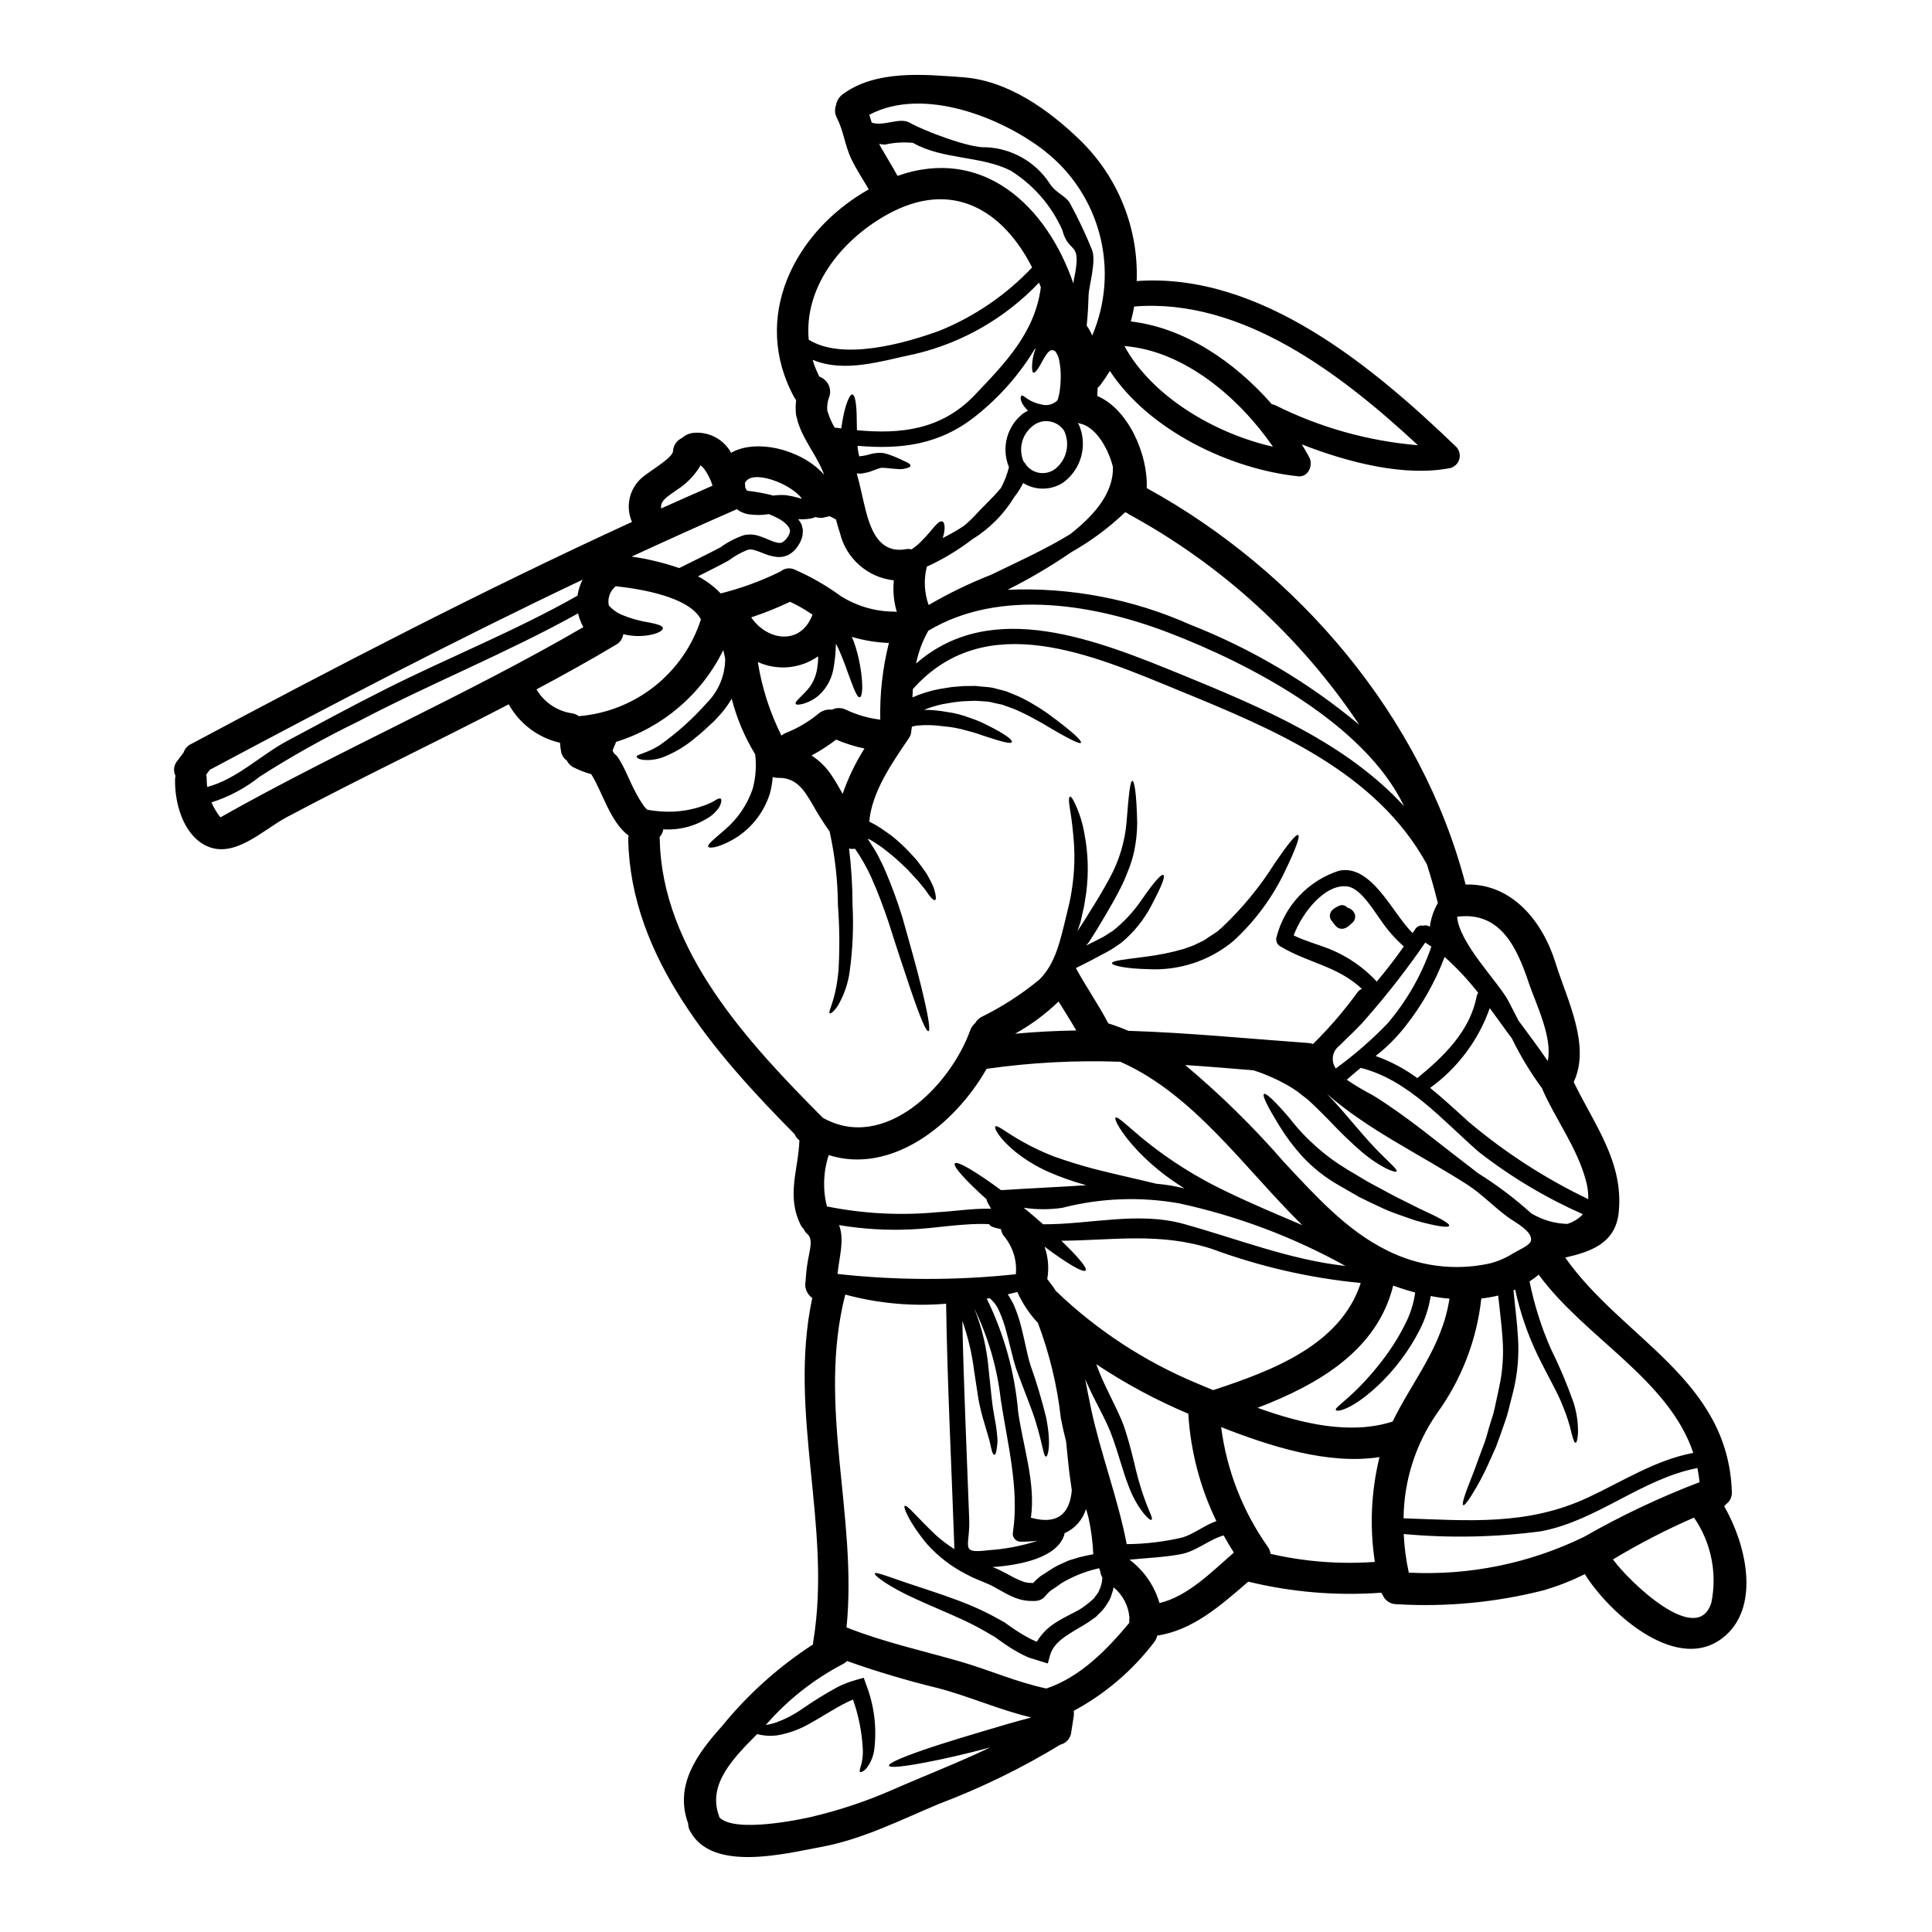 <?xml version="1.0" encoding="UTF-8"?>
<!-- Uploaded to: SVG Repo, www.svgrepo.com, Generator: SVG Repo Mixer Tools -->
<svg fill="#000000" width="800px" height="800px" version="1.1" viewBox="144 144 512 512" xmlns="http://www.w3.org/2000/svg">
 <g>
  <path d="m602.95 539.33c0.109 1.293-0.473 2.547-1.531 3.297-0.145 0.195-0.312 0.375-0.5 0.531 5.777 9.996 9.52 26.023 0.473 34.18-12.285 11.055-30.91-5.754-37.391-16.168h-0.004c-3.438 1.707-7.016 3.117-10.695 4.215-12.801 3.281-26.035 4.543-39.23 3.742-1.582 0.012-3.019-0.938-3.633-2.402-0.145-0.203-0.277-0.418-0.391-0.641-11.828 0.863-23.719-0.125-35.242-2.934-7.203 6.227-14.684 12.898-24.125 14.297h0.004c-0.148 0.676-0.457 1.309-0.895 1.844-5.719 7.473-12.965 13.645-21.254 18.105 0.086 0.555 0.078 1.121-0.027 1.676-0.223 1.48-0.449 2.961-0.695 4.441h-0.004c-0.32 1.406-1.414 2.508-2.82 2.844-10.191 6.195-20.93 11.438-32.082 15.664-10.234 4.273-20.355 9.445-31.359 11.449-9.578 1.785-29.012 6.758-34.707-4.301-0.309-0.594-0.473-1.254-0.477-1.922-3.711-10.234 2.43-18.5 9.02-25.855l0.004-0.004c6.844-8.41 14.965-15.695 24.066-21.594 0-0.293 0.027-0.582 0.082-0.867 5-30.547-6.785-60.344-0.281-90.945h0.004c-1.457-1.008-2.152-2.797-1.762-4.523 0.121-2.414 0.438-4.812 0.949-7.176 0.309-1.758 0.867-3.996-0.418-5.195-0.449-0.363-0.805-0.832-1.031-1.367-0.328-0.316-0.602-0.684-0.809-1.09-3.852-7.762-0.613-14.633-0.336-22.434-0.566-0.426-1.012-0.992-1.285-1.645-20.941-21.195-43.473-46.773-44.082-78.102h-0.004c-0.008-0.34 0.031-0.676 0.113-1.004-4.856-3.519-7.012-11.73-9.914-16.281h-0.004c-1.68-0.461-3.309-1.102-4.856-1.898-0.703-0.402-1.266-1.008-1.617-1.734-0.75-0.512-1.281-1.289-1.48-2.176-0.16-0.828-0.262-1.668-0.309-2.512-5.773-1.312-10.719-5.016-13.598-10.195-19.566 10.18-39.5 19.613-58.965 29.984-6.254 3.352-13.988 11.254-21.477 7.371-5.977-3.098-8.125-11.414-7.984-17.59v0.004c0.023-0.273 0.059-0.543 0.113-0.812-0.574-1.164-0.492-2.547 0.227-3.629 0.641-0.867 1.281-1.73 1.926-2.57h-0.004c0.316-0.965 1.016-1.762 1.93-2.203 38.574-20.609 77.176-40.656 116.9-58.891-1.789-4.055-0.723-8.801 2.625-11.699 1.617-1.512 8.125-5.195 8.238-7.012v0.004c0.066-1.523 0.98-2.883 2.363-3.519 0.832-0.766 1.891-1.246 3.016-1.371 4.098-0.41 8.043 1.668 10.023 5.277 6.812-3.91 18.988-0.723 24.656 5.836-1.848-5.117-5.559-9.078-7.086-14.41-0.055-0.191-0.082-0.395-0.113-0.559v0.004c-0.152-0.406-0.242-0.828-0.277-1.258-0.109-1.188-0.09-2.387 0.055-3.574-0.152-0.184-0.293-0.379-0.418-0.586-11.727-21.305-0.027-44.176 19.66-55.258-1.574-2.754-3.352-5.359-4.691-8.211-1.621-3.465-2.012-7.344-3.742-10.723l-0.004 0.004c-0.559-1.031-0.648-2.25-0.25-3.352 0.18-1.16 0.812-2.207 1.758-2.906 8.852-6.562 21.586-5.277 31.863-4.527 11.867 0.84 22.672 8.547 31.051 16.645v0.004c10.066 9.77 15.523 23.344 15.02 37.359 32.781-2.363 62.773 22.867 84.664 43.922 0.828 0.852 1.148 2.078 0.844 3.227-0.301 1.148-1.184 2.055-2.324 2.387-11.922 2.402-26.891-1.344-39.426-6.254 0.695 1.145 1.367 2.285 1.969 3.406 1.113 2.039-0.223 5.332-2.879 5.055-17.93-1.844-39.543-12.09-49.957-27.922-0.75 1.227-1.574 2.457-2.457 3.656l0.004-0.004c-0.234 0.297-0.5 0.57-0.789 0.812l-0.082 2.176c8.156 3.438 13.461 15.445 13.094 24.402 39.996 21.953 72.973 60.445 84.504 105.07 12.203-0.395 20.414 9.664 23.875 20.887 2.879 9.352 9.383 21.723 4.773 31.441 5.445 11.281 13.32 21.277 11.922 34.598-0.867 8.18-7.426 10.387-14.168 11.922 15.117 21.531 43.156 32.191 44.156 62.07zm-5.414 29.348c1.582-7.816-0.082-15.938-4.606-22.504-7.394 3.219-14.566 6.926-21.473 11.086 4.082 5.688 22.422 23.48 26.078 11.418zm-3.125-31.883c-0.141-1.285-0.34-2.543-0.586-3.742-14.746 2.82-26.613 13.988-41.465 16.754v0.004c-12.055 1.594-24.25 1.836-36.359 0.723 0.156 3.441 0.605 6.867 1.344 10.234 16.02 0.812 31.984-2.445 46.406-9.465 9.828-5.629 20.078-10.477 30.66-14.512zm-29.598 4.074c9.27-4.328 17.844-9.938 27.922-11.836-6.562-19.578-28.734-30.52-40.961-47.23h-0.004c-0.766 0.648-1.578 1.246-2.426 1.785 1.227 6.113 3.109 12.078 5.613 17.789 2.285 4.598 4.289 9.328 6 14.168 0.879 2.684 1.293 5.5 1.23 8.32-0.141 1.73-0.363 2.457-0.641 2.484-0.281 0.027-0.613-0.723-1.008-2.312h-0.004c-0.578-2.559-1.379-5.062-2.398-7.481-1.312-3.461-3.824-7.621-6.691-13.512-2.641-5.512-4.625-11.312-5.906-17.285-0.141 0.059-0.309 0.141-0.449 0.195 0.395 4.328 0.98 8.434 1.18 12.398h0.004c0.32 4.731-0.078 9.484-1.184 14.098-0.504 2.039-0.977 3.938-1.453 5.754-0.477 1.82-1.145 3.434-1.645 5-0.559 1.535-1.09 2.988-1.574 4.328-0.586 1.316-1.141 2.543-1.645 3.66v0.004c-1.398 3.211-3.043 6.309-4.914 9.27-1.18 1.844-1.816 2.543-2.094 2.402-0.281-0.141-0.082-1.09 0.613-3.125 0.695-2.035 2.039-5.117 3.633-9.664 0.418-1.145 0.895-2.363 1.367-3.656 0.473-1.297 0.84-2.754 1.281-4.301 0.445-1.547 1.062-3.125 1.426-4.856 0.363-1.73 0.789-3.633 1.199-5.586v-0.004c0.945-4.297 1.246-8.711 0.895-13.098-0.219-3.438-0.723-7.18-1.145-11.254v0.004c-1.469 0.363-2.965 0.629-4.469 0.785-1.207 10.996-5.258 21.484-11.754 30.438-5.676 8.172-8.762 17.863-8.852 27.812 17.07 0.59 32.766 2.019 48.852-5.5zm0.102-79.078c0.027-1.707-0.195-3.41-0.668-5.055-2.363-8.688-7.848-15.809-11.449-23.957-0.055-0.113-0.055-0.223-0.109-0.336h-0.004c-3.082-4.172-5.773-8.621-8.039-13.289-0.949-1.254-1.902-2.543-2.793-3.797-0.977-1.371-2.008-2.789-3.043-4.188l-0.004-0.004c-2.988 8.492-8.504 15.867-15.801 21.137 3.543 2.879 6.922 6.035 10.301 9.078 9.629 8.113 20.25 14.973 31.609 20.41zm-5.559 6.562c1.578-0.484 3.004-1.367 4.133-2.57-9.836-4.348-19.102-9.891-27.586-16.504-9.547-8.293-18.625-19.07-31.301-22.281-1.23 1.008-2.461 2.039-3.688 3.148 2.203 1.504 4.5 2.871 6.875 4.094 9.078 5.586 17.398 12.676 25.887 19.098 0.613 0.477 1.227 0.977 1.871 1.48 5.055 3.144 9.82 6.734 14.242 10.719 2.894 1.754 6.191 2.723 9.574 2.816zm-5.184-43.168c1.34-6.254-3.184-15.246-4.973-20.551-3.07-9.188-7.398-19.102-18.848-17.711h-0.191c0.445 6.953 11.082 17.562 13.512 22.227 0.953 1.816 1.875 3.602 2.793 5.387 2.57 3.5 5.25 7.016 7.707 10.648zm-4.496 47.773c0.789-2.484-4.219-5.082-5.781-6.199-3.824-2.707-7.121-6.297-11.055-8.82-12.398-7.957-26.023-14.328-37.168-24.008 1.398 1.422 2.754 2.902 3.969 4.297 2.816 3.266 5.25 6.172 7.371 8.516 4.242 4.691 7.426 7.039 7.086 7.68-0.25 0.5-4.273-0.949-9.355-5.277l-0.004 0.004c-2.887-2.519-5.648-5.184-8.266-7.988-1.508-1.508-2.961-3.016-4.691-4.637-0.785-0.781-1.633-1.5-2.539-2.148-0.871-0.734-1.789-1.406-2.754-2.012-3.234-1.977-6.691-3.562-10.301-4.723-6.035-0.5-12.062-1.004-18.105-1.395 9.438 7.91 18.234 16.555 26.301 25.855 7.984 8.516 16.477 18.012 27.113 23.223 8.398 4.277 18.02 5.519 27.227 3.519 2.231-0.559 4.359-1.473 6.297-2.707 1.055-0.664 4.266-2.035 4.656-3.18zm-14.355-64.945 0.004 0.004c0.07-0.324 0.215-0.629 0.418-0.895-2.676-3.434-5.656-6.621-8.906-9.52-2.523 6.703-6.086 12.973-10.555 18.57-2.258 2.863-4.856 5.441-7.734 7.68 3.953 1.398 7.676 3.375 11.055 5.859 6.984-5.707 14.02-12.488 15.723-21.703zm-7.199 80.148c-1.672-0.137-3.332-0.371-4.973-0.699-0.504 3.238-1.543 6.371-3.07 9.273-1.402 2.731-3.047 5.328-4.914 7.762-2.606 3.473-5.637 6.606-9.02 9.324-5.168 4.078-7.984 4.328-8.129 3.852-0.281-0.613 1.82-1.699 6.172-6.059v0.004c2.871-2.918 5.496-6.066 7.852-9.414 1.633-2.324 3.09-4.769 4.352-7.316 1.344-2.613 2.242-5.438 2.652-8.348-1.969-0.531-3.938-1.145-5.832-1.844-4.246 17.227-19.969 26.277-35.941 32.391 11.809 4.273 24.742 7.234 35.797 3.633 5.254-10.82 13.125-19.781 15.055-32.559zm-3.07-104.88c-0.027-0.113-0.086-0.223-0.113-0.363-0.812-3.324-1.758-6.594-2.789-9.84-13.434-24.543-40.629-35.816-65.73-46.098-22.59-9.27-51.168-22.09-70.504-0.363-0.055 0.723-0.082 1.453-0.109 2.203l-0.008 0.004c2.309-1.02 4.723-1.77 7.203-2.231 1.117-0.195 2.234-0.367 3.32-0.531l3.148-0.25c1.031 0 2.039-0.027 3.016-0.027 1.035 0.082 2.012 0.191 2.961 0.281v-0.004c0.93 0.062 1.848 0.23 2.734 0.496 0.867 0.25 1.73 0.477 2.543 0.672 1.535 0.668 3.043 1.18 4.356 1.871h0.004c2.238 1.164 4.402 2.469 6.473 3.91 6.953 5.082 9.188 7.344 8.906 7.82-0.281 0.477-3.293-0.98-10.496-5.305-1.816-1.008-3.91-2.18-6.363-3.266-1.23-0.586-2.598-0.953-3.996-1.508-0.723-0.141-1.48-0.309-2.231-0.477-0.77-0.23-1.562-0.363-2.363-0.395-0.812-0.059-1.648-0.117-2.516-0.168-0.922 0.027-1.844 0.082-2.789 0.109-0.949 0.027-1.902 0.168-2.906 0.281-0.977 0.168-1.969 0.34-2.988 0.504l0.004-0.004c-1.688 0.367-3.34 0.871-4.945 1.508 1.957 0.012 3.91 0.188 5.836 0.531 2.18 0.289 4.316 0.832 6.367 1.617 1.578 0.516 3.109 1.16 4.582 1.93 5.082 2.512 6.691 3.965 6.508 4.469-0.25 0.559-2.363 0.027-7.625-1.703l-0.004-0.004c-1.469-0.543-2.969-0.996-4.492-1.363-1.914-0.57-3.879-0.934-5.867-1.09-2.402-0.363-4.84-0.43-7.258-0.199-0.438 0.059-0.871 0.16-1.285 0.309-0.004 0.293-0.043 0.582-0.109 0.867 0.004 0.789-0.238 1.562-0.703 2.207-4.328 6.391-9.742 14.043-10.469 22.043 1.02 0.5 2.008 1.059 2.961 1.676 1.09 0.789 2.176 1.48 3.148 2.231s1.758 1.539 2.566 2.234c1.594 1.48 2.879 2.934 3.996 4.188 1.004 1.398 1.926 2.543 2.625 3.629 0.641 1.145 1.145 2.121 1.535 2.934 0.297 0.691 0.52 1.41 0.668 2.148 0.25 1.145 0.195 1.648-0.082 1.758-0.281 0.109-0.754-0.246-1.398-1.086-0.363-0.422-0.668-0.98-1.18-1.648-0.512-0.668-1.18-1.426-1.926-2.363-0.789-0.895-1.785-1.871-2.82-3.043-1.145-1.09-2.43-2.363-3.965-3.629-0.754-0.613-1.594-1.285-2.461-1.969-0.867-0.68-1.871-1.227-2.875-1.926-0.336-0.195-0.699-0.367-1.035-0.559-0.027 0.055-0.055 0.082-0.082 0.137 0.387 0.559 0.75 1.117 1.09 1.676v0.008c0.73 1.102 1.387 2.246 1.969 3.434 0.586 1.145 1.145 2.262 1.594 3.383v-0.004c1.699 3.988 3.191 8.059 4.469 12.203 2.094 7.398 3.711 13.207 4.801 17.617 2.176 8.824 2.652 12.316 2.094 12.512-0.559 0.195-2.012-3.019-4.945-11.676-1.453-4.356-3.348-9.965-5.641-17.227-1.227-3.602-2.652-7.566-4.523-11.758h0.004c-1.215-2.684-2.676-5.254-4.356-7.68-0.523 0.094-1.062 0.078-1.574-0.055 0.598 4.941 0.906 9.91 0.918 14.887 0.309 5.894 0.055 11.801-0.754 17.645-0.426 3.227-1.496 6.332-3.148 9.133-1.117 1.676-1.93 2.148-2.121 2.012-0.645-0.449 1.574-3.047 2.312-11.504 0.328-5.723 0.273-11.461-0.164-17.176-0.043-6.566-0.781-13.109-2.207-19.516-1.652-2.34-3.18-4.762-4.574-7.258-2.176-3.738-4.297-7.062-9.016-6.949l-0.004-0.004c-0.5 0.02-1.004-0.059-1.48-0.223-0.105 1.52-0.367 3.027-0.785 4.492-1.66 5.223-5.258 9.613-10.055 12.262-3.629 1.969-5.902 2.231-6.227 1.758-0.395-0.613 1.676-2.152 4.301-4.469l0.004 0.004c3.426-2.891 6-6.652 7.453-10.891 0.809-2.984 1.035-6.094 0.668-9.16-2.789-4.582-4.891-9.547-6.227-14.742-0.883 1.516-1.918 2.941-3.098 4.246l-0.84 0.922-0.449 0.473-0.336 0.336-0.219 0.223c-0.617 0.586-1.23 1.145-1.82 1.676-1.18 1.117-2.43 2.148-3.629 3.098h0.004c-2.164 1.738-4.559 3.168-7.117 4.246-1.801 0.797-3.766 1.141-5.727 1.004-1.398-0.137-1.969-0.586-1.969-0.895s0.789-0.531 1.871-0.949c1.523-0.535 2.977-1.246 4.332-2.121 4.555-3.238 8.723-6.984 12.426-11.168 3.109-3.117 4.852-7.34 4.844-11.742-0.191-0.922-0.363-1.699-0.5-2.231-5.723 11.66-15.992 20.457-28.398 24.32-0.25 0.613-0.504 1.18-0.754 1.816v-0.004c-0.078 0.184-0.141 0.371-0.195 0.559 0.168 0.215 0.305 0.449 0.418 0.699 0.418 0.309 0.777 0.688 1.062 1.117 1.758 2.68 2.848 5.777 4.328 8.602l0.004-0.004c0.742 1.512 1.602 2.957 2.57 4.332 0.254 0.301 0.523 0.586 0.809 0.859 1.531 0.277 3.078 0.445 4.633 0.504 3.555 0.148 7.102-0.402 10.441-1.617 0.559-0.184 1.102-0.406 1.621-0.672 0.441-0.184 0.859-0.406 1.258-0.668 0.754-0.473 1.285-0.641 1.535-0.445 0.246 0.195 0.223 0.75-0.109 1.574-0.195 0.547-0.512 1.043-0.922 1.453-0.484 0.621-1.059 1.164-1.703 1.617-3.594 2.473-7.902 3.691-12.258 3.465-0.055 0-0.141-0.027-0.223-0.027l-0.004-0.004c-0.129 0.781-0.477 1.508-1.004 2.098 0.035 0.191 0.055 0.387 0.059 0.586 0.559 29.488 23.652 54.117 43.199 73.773 16.246 9.16 33.727-8.32 39.09-23.223h-0.004c0.27-0.727 0.723-1.371 1.312-1.875 0.367-0.664 0.914-1.211 1.574-1.574 5.484-2.691 10.633-6.008 15.352-9.883 4.383-4.219 5.668-10.695 7.086-16.449 0.223-0.867 0.418-1.703 0.613-2.539 0.398-1.559 0.715-3.133 0.949-4.723 0.77-4.793 0.91-9.664 0.422-14.492-0.312-3.66-0.754-6.199-1.008-7.82-0.25-1.621-0.164-2.402 0.113-2.512 0.281-0.109 0.75 0.531 1.449 2.066 1.148 2.496 1.957 5.133 2.402 7.844 0.98 5.09 1.141 10.301 0.473 15.441-0.281 1.594-0.418 3.324-0.895 5.086-0.195 0.895-0.395 1.816-0.613 2.754-0.281 0.789-0.559 1.617-0.84 2.457 1.035-1.574 2.039-3.07 3.016-4.723 2.234-3.519 4.078-6.617 5.613-9.492v-0.004c2.449-4.5 3.941-9.457 4.387-14.562 0.613-7.844 0.977-11.055 1.574-11.055 0.477 0.055 1.09 3.043 1.258 11.227v-0.004c-0.023 2.422-0.277 4.832-0.754 7.203-0.309 1.461-0.719 2.898-1.227 4.301-0.586 1.426-1.145 2.988-1.871 4.555-1.508 3.098-3.41 6.418-5.512 9.91-1.004 1.73-2.203 3.688-3.519 5.668-0.219 0.25-0.445 0.531-0.668 0.789 1.281-0.641 2.543-1.281 3.742-1.871 1.281-0.613 2.203-1.371 3.266-1.969h0.004c3.031-2.387 5.668-5.231 7.816-8.434 3.465-4.973 5.164-6.758 5.668-6.422 0.504 0.336-0.25 2.512-3.148 8.016v-0.004c-1.977 3.824-4.703 7.203-8.02 9.945-1.113 0.723-2.344 1.672-3.629 2.344-1.285 0.668-2.625 1.398-4.047 2.152-1.422 0.754-2.852 1.48-4.356 2.203 2.707 4.973 5.977 9.637 8.602 14.66 1.816 0.555 3.574 1.227 5.305 1.969 15.914 0.504 31.859 2.094 47.805 3.238h-0.004c0.395 0.023 0.781 0.109 1.148 0.254 4.348-4.289 8.336-8.934 11.922-13.879 0.277-0.328 0.633-0.578 1.035-0.727-6.535-6.117-14.168-6.785-21.699-11.309-0.809-0.484-1.195-1.449-0.949-2.359 2.117-8.316 8.348-14.969 16.512-17.621 8.684-1.969 14.379 11.531 19.574 16.504 0.223-0.336 0.445-0.641 0.668-1.008 0.434-0.75 1.305-1.137 2.152-0.949 0.555-0.184 1.16-0.098 1.645 0.223 0.027 0 0.055 0.027 0.082 0.055l0.004 0.004c0.301-2.223 1.023-4.363 2.137-6.312zm-1.73 11.586c-0.531-0.363-1.062-0.727-1.621-1.062l-0.004 0.004c-4.695 6.832-9.785 13.391-15.242 19.633-2.43 2.93-4.918 5.082-7.57 7.734-1.848 1.434-2.238 4.07-0.883 5.977 4.898-3.559 9.477-7.539 13.684-11.895 5.129-6 9.074-12.914 11.633-20.379zm-7.289-0.082c-0.055-0.059-0.109-0.059-0.164-0.113h-0.004c-2.133-1.906-4.031-4.055-5.66-6.402-1.844-2.461-5.473-8.797-9.016-9.328-6.086-0.949-12.285 7.262-14.352 12.957 3.016 1.48 6.508 2.402 9.578 3.629h-0.004c4.731 1.926 8.98 4.859 12.453 8.602 2.519-3.016 4.934-6.102 7.164-9.324zm-7.68 163.12h-0.004c-1.41-9.242-0.992-18.672 1.23-27.754-13.68 2.094-29.066-2.902-41.965-7.953v-0.004c1.473 11.445 5.731 22.355 12.398 31.777 0.379 0.535 0.621 1.16 0.695 1.812 9.055 2.09 18.371 2.809 27.641 2.137zm-26.441-306.54h-0.004c11.832 5.922 24.684 9.527 37.863 10.629-20.246-18.797-46.566-39.066-75.195-36.77-0.25 1.344-0.531 2.652-0.895 3.969 14.27 1.645 27.551 10.723 37.359 21.918h0.004c0.297 0.055 0.586 0.145 0.863 0.27zm-24.379 71.578c21.277 8.715 43.391 18.105 58.578 34.734-10.523-22.004-41.016-37.785-62.125-45.902-19.602-7.57-45.012-12.008-63.973-0.617v0.004c-1.531 2.703-2.625 5.637-3.238 8.684 20.133-17.594 48.082-6.168 70.758 3.098zm7.957 189.46c15.633-5.137 33.785-11.949 39.121-28.395-13.465-1.301-26.707-4.332-39.398-9.02-13.824-4.496-26.527-2.258-39.957-2.176 4.356 4.16 6.949 7.231 6.449 7.871-0.586 0.727-4.973-1.871-10.891-6.297 0.977 2.746 1.227 5.699 0.723 8.57 0.812 1.035 1.574 2.066 2.262 3.148h0.004c10.852 10.426 23.547 18.738 37.441 24.516 1.371 0.582 2.797 1.168 4.246 1.781zm-6.059-202.86c16.254 6.383 31.375 15.34 44.785 26.527-15.551-23.285-36.523-42.441-61.121-55.82-0.176-0.109-0.344-0.23-0.504-0.363-0.152-0.02-0.301-0.059-0.445-0.109-4.301 4.102-9.094 7.656-14.266 10.578-5.387 3.699-11.02 7.023-16.863 9.945 16.637-0.711 33.207 2.453 48.414 9.242zm41.129 169.95c-13.793-7.66-28.641-13.246-44.062-16.586-10.297-1.828-20.867-1.426-30.992 1.184-3.394 0.496-6.844 0.488-10.234-0.027 0.223 0.168 0.422 0.34 0.641 0.504 1.594 1.316 3.102 2.625 4.527 3.883 12.48 0.055 25.16-3.465 37.305-0.082 14.645 4.078 27.906 9.438 42.816 11.125zm-32.078-19.977c7.68 3.742 14.992 6.731 20.633 9.16-15.328-15.051-28.645-34.637-48.219-43.297-11.84-0.426-23.695 0.203-35.426 1.867-8.602 15.051-25.352 28.062-41.855 22.867v0.004c-1.441 4.394-1.609 9.109-0.477 13.598 9.629 1.938 19.488 2.453 29.266 1.535 4.637-0.25 9.52-1.059 14.242-0.922-0.336-0.559-0.613-1.117-0.922-1.645-0.156-0.266-0.254-0.559-0.281-0.867-5.512-4.945-8.961-8.77-8.402-9.492 0.613-0.789 5.641 2.203 12.258 7.086 7.539-0.504 15.023-0.812 22.562-1.316h-0.004c-3.469-0.957-6.863-2.16-10.16-3.602-2.965-1.34-5.758-3.027-8.316-5.031-4.469-3.543-6.008-6.535-5.613-6.922 0.473-0.559 3.098 1.758 7.477 4.16 2.613 1.457 5.328 2.727 8.125 3.797 3.211 1.141 6.785 2.285 10.629 3.293 6.035 1.535 11.73 2.754 16.422 3.91h-0.004c2.43 0.203 4.84 0.598 7.203 1.184 0.086 0.004 0.172 0.023 0.254 0.055-1.227-0.789-2.457-1.574-3.602-2.402-3.144-2.234-6.07-4.758-8.742-7.539-4.578-4.887-6.336-8.434-5.902-8.824 0.531-0.477 3.41 2.484 8.184 6.363l-0.004 0.004c6.383 5.086 13.32 9.441 20.676 12.977zm2.512 95.945c-0.949-1.48-1.844-2.988-2.707-4.555-3.938 1.09-7.203 4.219-11.477 5-4.469 0.812-8.988 0.98-13.484 1.426l-0.004-0.004c3.828 2.875 6.621 6.91 7.961 11.504 7.562-1.812 13.844-8.293 19.707-13.375zm10.355-293.08c-8.988-13.039-23.617-25.465-39.359-26.668 7.332 13.434 24.027 23.207 39.359 26.668zm-14.992 284.73c-4.293-8.844-6.816-18.445-7.43-28.258v-0.195c-8.527-3.598-16.699-7.996-24.406-13.125 0.793 2.168 1.699 4.293 2.711 6.367 1.676 3.519 3.383 6.758 4.582 9.938 2.176 6.422 2.988 11.34 4.078 14.957 2.062 7.203 3.883 9.52 3.266 9.965-0.223 0.168-0.867-0.277-2.012-1.617v0.004c-1.75-2.231-3.125-4.731-4.078-7.402-1.48-3.656-2.652-8.684-4.856-14.465-1.18-2.848-2.879-5.977-4.691-9.578-0.613-1.316-1.285-2.707-1.93-4.16 0.531 2.68 1.035 5.387 1.621 8.098 2.594 11.949 7.086 23.617 9.379 35.574 5.004-0.039 9.988-0.641 14.859-1.785 3.207-1.047 5.805-3.258 8.906-4.316zm-23.066 26.945c-0.059-0.457-0.047-0.918 0.027-1.367-0.258-3.141-1.777-6.043-4.215-8.043-0.043 0.41-0.137 0.816-0.277 1.203-0.168 0.531-0.336 1.086-0.531 1.617-0.262 0.559-0.566 1.09-0.922 1.594-0.586 0.988-1.324 1.883-2.18 2.652l-0.586 0.586-0.055 0.082c-0.098 0.07-0.191 0.145-0.281 0.227l-0.191 0.137-0.367 0.25c-0.473 0.363-1.004 0.723-1.508 1.059-4.047 2.57-8.766 4.555-9.91 8.547l-0.613 2.234-2.039-0.613c-1.004-0.309-2.012-0.641-3.016-0.949-0.918-0.387-1.812-0.824-2.68-1.312-1.387-0.762-2.731-1.602-4.023-2.512l-1.758-1.258-0.445-0.309-0.086-0.082h-0.004c-0.086-0.039-0.168-0.086-0.246-0.137l-0.895-0.504c-2.269-1.371-4.609-2.621-7.008-3.746-4.637-2.148-9.02-3.91-12.621-5.586-7.34-3.293-11.309-6.336-11.02-6.867s4.832 1.398 12.23 3.769c3.715 1.254 8.211 2.68 13.152 4.723l-0.004 0.004c2.602 1.09 5.137 2.328 7.594 3.711l0.98 0.559 0.223 0.113 0.219 0.137 0.113 0.082 0.445 0.312c0.586 0.418 1.199 0.836 1.785 1.254 1.18 0.723 2.363 1.574 3.602 2.203l0.004 0.004c0.707 0.402 1.434 0.766 2.18 1.09 0.137 0.059 0.273 0.105 0.418 0.137 1.195-2.004 2.852-3.699 4.828-4.941 2.316-1.508 4.555-2.488 6.449-3.543h0.004c1.273-0.816 2.481-1.738 3.602-2.758 0.449-0.336 0.477-0.641 0.754-0.949v0.004c0.25-0.301 0.473-0.617 0.672-0.949 0.168-0.363 0.309-0.723 0.477-1.062h-0.004c0.273-0.711 0.449-1.449 0.527-2.207 0.027-0.203 0.039-0.406 0.035-0.613-0.297-0.477-0.48-1.016-0.531-1.574-0.137-0.273-0.23-0.562-0.281-0.863-3.051 0.66-5.996 1.75-8.742 3.238-0.816 0.422-1.59 0.918-2.316 1.48l-1.18 0.789-0.004-0.004c-0.164 0.09-0.324 0.195-0.477 0.309l-0.586 0.504c-0.289 0.27-0.562 0.559-0.809 0.863l-0.418 0.445c-0.086 0.102-0.18 0.195-0.281 0.281-0.195 0.113-0.363 0.25-0.559 0.367-0.32 0.148-0.656 0.262-1.004 0.332-0.25 0.047-0.5 0.074-0.754 0.082-0.754 0-1.254-0.027-1.816-0.055-0.648-0.062-1.293-0.176-1.926-0.332l-1.34-0.422-1.035-0.445c-0.695-0.309-1.312-0.641-1.926-0.98-1.145-0.613-2.262-1.227-3.348-1.844-0.926-0.473-2.18-0.922-3.297-1.426l-0.004 0.004c-1.156-0.457-2.281-0.984-3.375-1.574-3.926-1.992-7.445-4.688-10.387-7.961-4.773-5.695-6.422-9.883-5.977-10.164 0.613-0.449 3.348 3.125 8.348 7.816v0.004c1.508 1.34 3.125 2.555 4.832 3.633-0.75-21.672-1.871-43.34-2.203-65.035h-0.004c-8.98 0.754-18.023-0.07-26.719-2.43-7.516 29.43 3.293 58.551 0.336 88.211 9.801 3.883 19.938 6.113 30.043 9.016 7.68 2.203 15.133 5.559 22.953 7.176l0.164-0.082c8.855-3.016 15.922-10.277 21.785-17.34zm-15.742-288.45c6.84-5.305 11.586-11.254 11.391-17.871-1.34-5.223-4.691-10.723-8.824-11.504l-0.5-0.164c0.109 0.191 0.246 0.363 0.336 0.555 2.34 5.453 0.586 11.801-4.223 15.277-3.203 2.086-7.328 2.129-10.578 0.109-0.641 1.297-1.418 2.523-2.32 3.66-2.781 4.598-6.621 8.465-11.195 11.281-3.723 2.859-7.762 5.285-12.035 7.231-0.031 0.027 0 0.082 0 0.113-0.832 3.324-0.656 6.824 0.5 10.047 5.297-3.09 10.824-5.769 16.531-8.012 7.09-3.434 14.266-6.672 20.918-10.723zm5.902-52.691c3.59-8.41 4.297-17.777 2.004-26.629-2.289-8.855-7.449-16.703-14.668-22.32-11.02-8.629-32.027-17.199-46.41-9.547 0.223 0.695 0.422 1.398 0.641 2.094 3.492 1.035 7.344-1.535 10.109 0.027 3.543 2.066 15.945 6.785 20.105 6.481 6.856 0.27 13.16 3.836 16.926 9.574 1.648 2.625 4.191 3.184 5.418 5.305 2.156 3.957 4.082 8.031 5.777 12.203 1.285 2.988-0.789 9.66-0.867 12.176-0.082 2.734-0.219 5.387-0.5 8.016l0.004-0.004c0.578 0.82 1.07 1.699 1.461 2.625zm0.281 322.98c-0.137-3.203-0.547-6.387-1.227-9.52-0.137-0.531-0.25-0.949-0.363-1.367-0.109-0.418-0.223-0.754-0.336-1.117-0.871 2.879-2.961 5.231-5.715 6.441 0.008 0.156-0.008 0.316-0.055 0.473-1.902 5.902-11.254 7.957-19.02 8.488 0.621 0.211 1.227 0.461 1.816 0.75 1.258 0.613 2.406 1.258 3.519 1.848 0.559 0.277 1.117 0.582 1.648 0.789l0.812 0.336c0.191 0.086 0.395 0.141 0.586 0.223h-0.004c0.414 0.109 0.832 0.184 1.258 0.223 0.418 0.027 0.84 0.055 1.145 0.055 0.383-0.426 0.793-0.828 1.227-1.199l0.586-0.504h0.004c0.246-0.195 0.512-0.371 0.785-0.527l1.344-0.867c0.863-0.602 1.77-1.145 2.707-1.621 0.977-0.418 1.902-0.895 2.852-1.281 0.949-0.281 1.898-0.559 2.789-0.84 1.277-0.332 2.449-0.555 3.621-0.781zm-5.102-337.95c2.207-10.582-1.367-6.227-3.125-13.039-2.891-6.441-7.621-11.883-13.598-15.637-7.734-4.019-18.105-2.906-25.941-7.398l-0.004-0.004c-2.473-0.242-4.973-0.094-7.398 0.449-0.531 0.012-1.062-0.055-1.574-0.195 0.168 0.281 0.281 0.586 0.445 0.867 1.453 2.57 3.019 5.027 4.414 7.625 22.594-7.957 39.543 7.898 46.605 28.508 0.039-0.391 0.094-0.785 0.176-1.176zm-0.586 321c-0.219-1.508-0.445-3.016-0.641-4.523-0.336-2.754-0.586-5.586-0.867-8.375-0.531-2.066-1.004-4.133-1.395-6.199v0.004c-0.965-8.648-3.012-17.137-6.086-25.273-2.262-2.402-4.102-5.168-5.445-8.18-0.84 0.223-1.676 0.418-2.543 0.613 0.621 0.926 1.172 1.898 1.648 2.906 0.816 1.91 1.473 3.887 1.969 5.902 0.949 3.738 1.508 7.121 2.363 9.84 1.637 4.609 3.043 9.297 4.203 14.047 1.453 7.398 0.395 10.359-0.027 10.305-0.723 0-0.75-2.793-2.848-9.547-1.062-3.41-2.879-7.68-5.027-13.57-1.035-3.148-1.676-6.449-2.652-9.969v-0.004c-0.457-1.805-1.066-3.57-1.812-5.277-0.559-1.395-1.449-2.633-2.598-3.602-0.25 0.027-0.531 0.086-0.789 0.113 4.602 9.379 7.422 19.527 8.32 29.934 1.227 8.961 4.723 18.988 3.383 28.117 6.629 1.844 10.23-0.555 10.844-7.258zm1.18-121.86c-1.508-2.598-3.125-5.137-4.688-7.68v0.004c-3.453 3.34-7.332 6.215-11.531 8.543 5.434-0.504 10.824-0.781 16.238-0.863zm-5.512-148.88 0.004 0.004c2.981-2.43 3.926-6.578 2.285-10.055-0.922-1.391-2.406-2.309-4.062-2.508-1.652-0.199-3.312 0.34-4.539 1.473-2.629 2.238-3.508 5.918-2.176 9.105 0.086 0.148 0.191 0.289 0.309 0.418 0.211 0.195 0.383 0.434 0.504 0.699 1.895 2.34 5.312 2.723 7.684 0.867zm1.113-20.5 0.004 0.004c0.18-1.277 0.273-2.566 0.277-3.856 0.02-1.27-0.086-2.539-0.305-3.793-0.109-0.941-0.422-1.848-0.922-2.652-0.227-0.414-0.676-0.656-1.145-0.613-0.5 0.137-0.137 0-0.527 0.191-0.285 0.215-0.543 0.473-0.758 0.758-0.949 1.281-1.574 2.754-2.176 3.656-0.602 0.902-1.062 1.453-1.371 1.371s-0.418-0.754-0.395-1.875h0.004c0.047-1.531 0.359-3.043 0.918-4.469-0.047-0.012-0.094-0.02-0.141-0.027-4.07 6.769-9.32 12.754-15.496 17.676-9.746 7.902-20.16 9.055-31.523 8.07 0.031 0.867 0.16 1.73 0.395 2.57 0.027 0.109 0.055 0.164 0.055 0.191 0.113 0.031 0.168 0.086 0.195 0.059 0.027-0.027 0-0.059-0.027-0.059 0.871-0.078 1.734-0.246 2.57-0.5 1.211-0.363 2.484-0.477 3.738-0.332 0.859 0.203 1.699 0.473 2.516 0.805 0.395 0.168 0.789 0.309 1.113 0.477 0.328 0.168 0.586 0.25 0.867 0.363 0.43 0.25 0.879 0.465 1.344 0.641 0.723 0.336 1.227 0.672 1.254 1.008 0.027 0.336-0.445 0.613-1.426 0.809v-0.004c-0.574 0.141-1.168 0.188-1.758 0.145l-1.059-0.082-1.008-0.086c-0.641-0.109-1.508-0.137-2.43-0.191v-0.004c-0.645 0.164-1.277 0.367-1.895 0.613-1.16 0.488-2.383 0.809-3.633 0.949-0.309 0-0.668-0.027-1.031-0.055 0.449 1.574 0.84 3.148 1.18 4.746 1.574 6.481 2.961 16.812 11.785 15.352 0.52-0.109 1.059-0.098 1.574 0.027 0.477-0.336 0.977-0.699 1.48-1.117 3.41-2.961 5.277-6.535 6.562-6.297 0.754 0.055 1.035 1.969 0.195 4.414v-0.004c1.902-0.941 3.75-1.992 5.527-3.148 1.188-0.965 2.297-2.016 3.324-3.148 1.871-2.066 4.523-4.441 6.59-6.981 0.945-1.742 1.656-3.602 2.121-5.527-0.027 0-0.027-0.027-0.027-0.055-2.078-5.086-0.477-10.93 3.906-14.242 0.395-0.25 0.812-0.445 1.18-0.668-0.637-0.555-1.172-1.223-1.574-1.969-0.613-1.254-0.363-1.844-0.109-2.012 0.25-0.168 0.836 0.449 1.535 0.867 1.082 0.719 2.297 1.215 3.574 1.453 1.469 0.469 3.078 0.117 4.215-0.922l0.082-0.082c0-0.027 0-0.055 0.027-0.055l0.059-0.113 0.109-0.223c0.137-0.246 0.055-0.309 0.109-0.418 0.133-0.461 0.273-1.047 0.355-1.633zm-4.996-27.586c-0.168-0.418-0.309-0.836-0.477-1.227h0.004c-8.852 9.344-20.234 15.91-32.754 18.895-9.156 1.898-18.68 5.117-27.25 1.574 0.461 1.539 1.059 3.035 1.785 4.465 2.102 0.719 3.285 2.941 2.711 5.082-0.508 1.246-0.719 2.594-0.617 3.938 0.059 0.105 0.105 0.219 0.141 0.332 0.434 1.449 1.043 2.836 1.812 4.133 0.586 0.082 1.18 0.164 1.758 0.219 0.223-1.574 0.477-3.016 0.754-4.215 0.75-3.07 1.574-4.856 2.203-4.773 0.629 0.082 1.008 2.039 1.117 5.117 0.027 1.258 0.055 2.754 0.082 4.356 11.414 1.062 22.34 0 31.219-9.324 8.055-8.465 15.953-16.504 17.52-28.57zm-0.84 332.2 0.004 0.004c-1.5 0.168-3.012 0.254-4.519 0.25-0.648-0.012-1.258-0.32-1.648-0.84-0.395-0.516-0.527-1.184-0.363-1.812 1.672-11.477-1.508-23.539-3.238-34.961h-0.004c-0.941-8.414-3.32-16.602-7.035-24.211 2.078 5.188 3.367 10.656 3.824 16.227 0.281 2.793 0.559 5.277 0.789 7.477 0.227 2.199 0.527 3.914 0.836 5.613h-0.004c0.289 1.43 0.496 2.875 0.621 4.328 0.133 0.992 0.121 2-0.031 2.988-0.164 1.574-0.418 2.176-0.723 2.148-0.309-0.027-0.586-0.641-0.895-2.066-0.168-0.695-0.309-1.574-0.668-2.68-0.363-1.105-0.672-2.43-1.18-4.047h-0.004c-0.582-1.906-1.055-3.848-1.426-5.809-0.336-2.176-0.727-4.664-1.145-7.453-0.555-4.578-1.609-9.082-3.148-13.43 0.367 17.535 1.18 35.031 1.82 52.551 0.277 7.316-2.684 9.188 5.023 8.238l-0.004-0.004c4.465-0.285 8.875-1.129 13.125-2.508zm-8.461 48.699c2.316-0.672 4.582-1.285 6.785-1.875-8.457-1.969-16.586-5.668-25.016-7.844l0.004 0.004c-8.066-1.965-16.027-4.34-23.848-7.121-0.332 0.367-0.734 0.66-1.184 0.867-7.715 4.051-14.609 9.504-20.324 16.082 0.801-0.098 1.594-0.277 2.363-0.531 2.598-0.902 5.059-2.164 7.312-3.742 3.012-2.094 6.133-4.023 9.355-5.777 1.555-0.781 3.18-1.406 4.856-1.871l2.066-0.586 0.699 1.969h0.004c2.082 5.418 2.801 11.27 2.094 17.035-0.23 1.797-0.934 3.5-2.039 4.938-0.84 0.98-1.594 1.18-1.758 1.008-0.395-0.504 0.977-2.289 0.75-6.172-0.242-4.43-1.117-8.805-2.594-12.988-0.645 0.25-1.316 0.559-1.969 0.895-3.211 1.621-6.227 3.66-9.242 5.305-2.719 1.617-5.711 2.723-8.824 3.266-1.793 0.25-3.613 0.137-5.359-0.332-5.863 5.949-13.32 13.148-10.109 21.695 0.027 0.141 0.055 0.25 0.082 0.363 3.996 4.246 21.504 0.586 24.742-0.191v-0.004c7.242-1.723 14.316-4.094 21.137-7.086 8.629-3.797 17.426-7.176 25.883-11.227-6.562 1.758-12.48 3.098-17.086 3.965-5.836 1.117-9.551 1.508-9.719 0.867-0.164-0.641 3.238-2.121 8.852-4.078 5.613-1.957 13.465-4.289 22.094-6.828zm2.68-119.34 0.004 0.004c0.344-3.731-0.848-7.441-3.293-10.277-0.332-0.508-0.559-1.078-0.668-1.672-0.699-0.137-1.391-0.316-2.066-0.531-0.441-0.125-0.82-0.406-1.066-0.789-6.922-0.336-14.602 1.18-20.91 1.398-6.305 0.281-12.625-0.102-18.848-1.145 1.508 3.938 0.027 8.488-0.395 12.871l0.082 0.086c15.676 1.723 31.488 1.742 47.168 0.059zm-20.18-250.05c9.273-3.758 17.625-9.473 24.492-16.754-7.344-14.492-20.746-23.957-38.648-13.879-12.453 7.039-21.805 19.492-20.551 33.031 8.934 5.586 25.27 1.062 34.707-2.398zm-11.758 74.469c0.141 0 0.25 0.059 0.395 0.059-0.809-2.707-1.074-5.543-0.785-8.352-3.375-0.367-6.555-1.766-9.109-4.004-2.551-2.238-4.356-5.207-5.16-8.504-0.395-1.18-0.754-2.402-1.062-3.602-0.547-0.336-1.113-0.637-1.699-0.895-0.422 0.082-0.867 0.195-1.316 0.309-0.789 0.211-1.625 0.18-2.402-0.086-0.359 0.152-0.734 0.273-1.117 0.363-1.148 0.223-2.32 0.289-3.484 0.195 0.363 0.457 0.672 0.953 0.918 1.48 0.109 0.473 0.25 0.977 0.336 1.508-0.027 0.5-0.082 1.031-0.141 1.535-0.25 0.949-0.664 1.848-1.23 2.652-0.582 0.91-1.379 1.668-2.316 2.207-1.102 0.586-2.371 0.793-3.602 0.586-1.035-0.156-2.047-0.438-3.016-0.836-1.785-0.699-3.348-1.398-4.383-0.98-1.812 0.723-3.516 1.684-5.074 2.852-2.598 1.426-5.305 2.754-8.07 4.16 2.25 1.156 4.289 2.684 6.031 4.523 5.43-1.355 10.699-3.281 15.719-5.754 0.059-0.027 0.113-0.027 0.141-0.055 1.004-0.863 2.414-1.078 3.629-0.559 4.363 1.895 8.5 4.262 12.34 7.066 4.328 2.727 9.348 4.16 14.461 4.129zm-3.992 28.621h0.004c-0.152-6.848 0.617-13.684 2.289-20.328-3.336-0.117-6.641-0.664-9.84-1.617 0.383 0.832 0.711 1.691 0.977 2.57 0.707 2.25 1.211 4.555 1.508 6.894 0.531 3.938 0.281 6.481-0.395 6.562-0.672 0.082-1.508-2.148-2.852-5.777-0.641-1.789-1.398-3.938-2.363-6.172h0.004c-0.312-0.781-0.676-1.535-1.09-2.266-0.031 2.316-0.266 4.625-0.695 6.898-0.508 2.562-1.805 4.902-3.715 6.691-1.246 1.102-2.727 1.906-4.328 2.359-1.09 0.281-1.73 0.281-1.898 0-0.422-0.613 1.844-2.039 3.82-4.637h0.004c1.062-1.578 1.723-3.391 1.926-5.281 0.098-0.57 0.152-1.148 0.168-1.727v-0.953c-4.68 3.297-10.758 3.871-15.969 1.508 1.07 6.777 3.18 13.352 6.254 19.488 0.398-0.309 0.84-0.562 1.309-0.75 3.043-1.215 5.875-2.894 8.406-4.973 1.016-0.879 2.352-1.297 3.688-1.145 1.176-0.566 2.543-0.555 3.711 0.027 2.867 1.359 5.934 2.246 9.082 2.625zm-9.969 19.68c1.453-4.219 3.394-8.258 5.785-12.031-2.574-0.539-5.09-1.332-7.512-2.359-2.051 1.582-4.234 2.988-6.523 4.207 2.059 1.32 3.828 3.051 5.191 5.082 1.137 1.621 2.082 3.379 3.074 5.106zm-8.066-47.312c0.031-0.055 0.059-0.109 0.082-0.172-1.875-1.316-3.867-2.469-5.949-3.43-3.344 1.582-6.785 2.965-10.301 4.133 4.273 6.246 13.043 7.473 16.168-0.531zm-3.574-31.133c0.309 0.082 0.559 0.164 0.867 0.25-2.789-4.051-13.57-8.102-15.133-4.133h-0.004c0.082 0.367 0.109 0.742 0.082 1.113 0.168 0.281 0.309 0.531 0.449 0.812 0.082 0.027 0.164 0.055 0.281 0.082 2.094 0.246 4.172 0.621 6.223 1.125 0.141 0.062 0.293 0.109 0.445 0.141 1.137-0.164 2.289-0.199 3.434-0.113 1.133 0.16 2.254 0.398 3.356 0.715zm-2.43 9.352c0.613-1.426-1.316-3.016-3.043-3.938-0.789-0.414-1.602-0.789-2.43-1.117-1.871 0.309-3.773 0.309-5.641 0-0.547-0.109-1.078-0.289-1.574-0.531l-0.586-0.281-0.363-0.281-0.309-0.219c-9.355 4.078-18.652 8.293-27.895 12.562v0.004c4.285 0.613 8.504 1.633 12.598 3.043 4.051-2.008 7.762-3.82 10.891-5.473 1.906-1.379 4.008-2.473 6.234-3.242 1.324-0.297 2.703-0.227 3.988 0.195 1.09 0.336 1.969 0.75 2.82 1.086 1.648 0.699 2.82 0.98 3.438 0.586 0.879-0.566 1.539-1.414 1.871-2.402zm-34.012-6.559c4.523-2.039 9.059-4.051 13.598-6.031h0.004c-0.453-1.48-1.133-2.887-2.012-4.16-0.312-0.469-0.699-0.883-1.148-1.227-1.555 2.633-3.715 4.863-6.297 6.504-2.16 1.578-4.531 2.781-4.144 4.914zm10.527 29.402c-3.148-6.031-16.168-8.098-22.562-8.793h0.004c-1.539 1.215-2.254 3.199-1.848 5.117 0.918 1.012 2.031 1.828 3.269 2.398 2.379 1.004 4.871 1.711 7.426 2.094 2.066 0.422 3.606 0.84 3.633 1.48 0.027 0.641-1.18 1.426-3.633 1.871-2.281 0.395-4.621 0.309-6.867-0.25-0.168 1.203-0.898 2.25-1.969 2.82-6.898 4.133-13.934 8.016-21.027 11.809 2.039 3.492 5.582 5.848 9.594 6.367 0.586 0.121 1.137 0.371 1.617 0.73 7.328-0.594 14.316-3.348 20.078-7.914 5.762-4.566 10.039-10.742 12.289-17.742zm-31.16 2.066c-0.625-1.152-1.098-2.383-1.395-3.656-18.895 10.496-39.148 18.598-58.277 28.648-8.973 4.356-17.68 9.23-26.082 14.605-3.809 3.043-8.145 5.359-12.793 6.828 0.605 1.422 1.398 2.762 2.359 3.973 31.461-17.77 64.996-32.273 96.188-50.41zm-1.539-8.348c0.203-1.48 0.656-2.918 1.344-4.246-33.371 15.859-66.066 32.922-98.793 50.383-0.312 0.418-0.645 0.84-0.953 1.281v0.004c0.098 0.363 0.137 0.738 0.113 1.117 0 0.75 0.082 1.453 0.137 2.148 7.68-1.969 14.168-8.402 21.055-12.117 8.629-4.606 17.254-9.297 25.977-13.68 16.891-8.516 34.648-15.547 51.121-24.902z"/>
  <path d="m520.14 464.28c5 2.289 8.098 3.91 7.902 4.551-0.191 0.641-3.66 0.113-9.133-1.449-1.344-0.477-2.82-0.98-4.383-1.539-1.688-0.578-3.336-1.258-4.941-2.039-1.699-0.789-3.543-1.645-5.359-2.566-1.73-1.008-3.543-2.039-5.387-3.102h-0.004c-3.668-2.078-6.988-4.715-9.84-7.816-2.262-2.5-4.281-5.211-6.031-8.098-2.934-4.773-4.527-7.902-3.996-8.293s3.043 2.039 6.691 6.297c4.277 5.547 9.566 10.238 15.582 13.824 1.816 1.086 3.602 2.148 5.332 3.18 1.73 0.922 3.41 1.816 4.973 2.68 1.562 0.867 3.098 1.648 4.578 2.363 1.477 0.715 2.746 1.395 4.016 2.008z"/>
  <path d="m502.86 385.87c0.473 0.828 0.336 1.867-0.336 2.543-0.84 0.754-1.676 1.73-2.934 1.73-1.316 0-1.848-1.09-2.57-1.969v0.004c-0.781-0.832-0.781-2.129 0-2.961 0.461-0.434 0.996-0.785 1.574-1.031 0.801-0.543 1.879-0.383 2.488 0.363 0.758 0.16 1.406 0.645 1.777 1.32z"/>
  <path d="m488.03 365.29c0.559 0.336-0.699 3.769-3.266 9.105-3.344 7.184-8.074 13.637-13.914 18.988-6.312 5.242-14.371 7.906-22.562 7.453-6.008-0.109-9.609-0.977-9.609-1.574 0-0.699 3.688-1.035 9.383-1.785h0.004c3.273-0.426 6.516-1.098 9.688-2.012 0.789-0.281 1.617-0.586 2.484-0.895 0.895-0.422 1.844-0.895 2.789-1.344 0.754-0.527 1.574-1.059 2.363-1.574 0.422-0.281 0.867-0.531 1.258-0.84l1.18-1.031 0.004 0.004c5.387-5.078 10.105-10.824 14.039-17.094 3.312-4.832 5.574-7.723 6.16-7.402z"/>
 </g>
</svg>